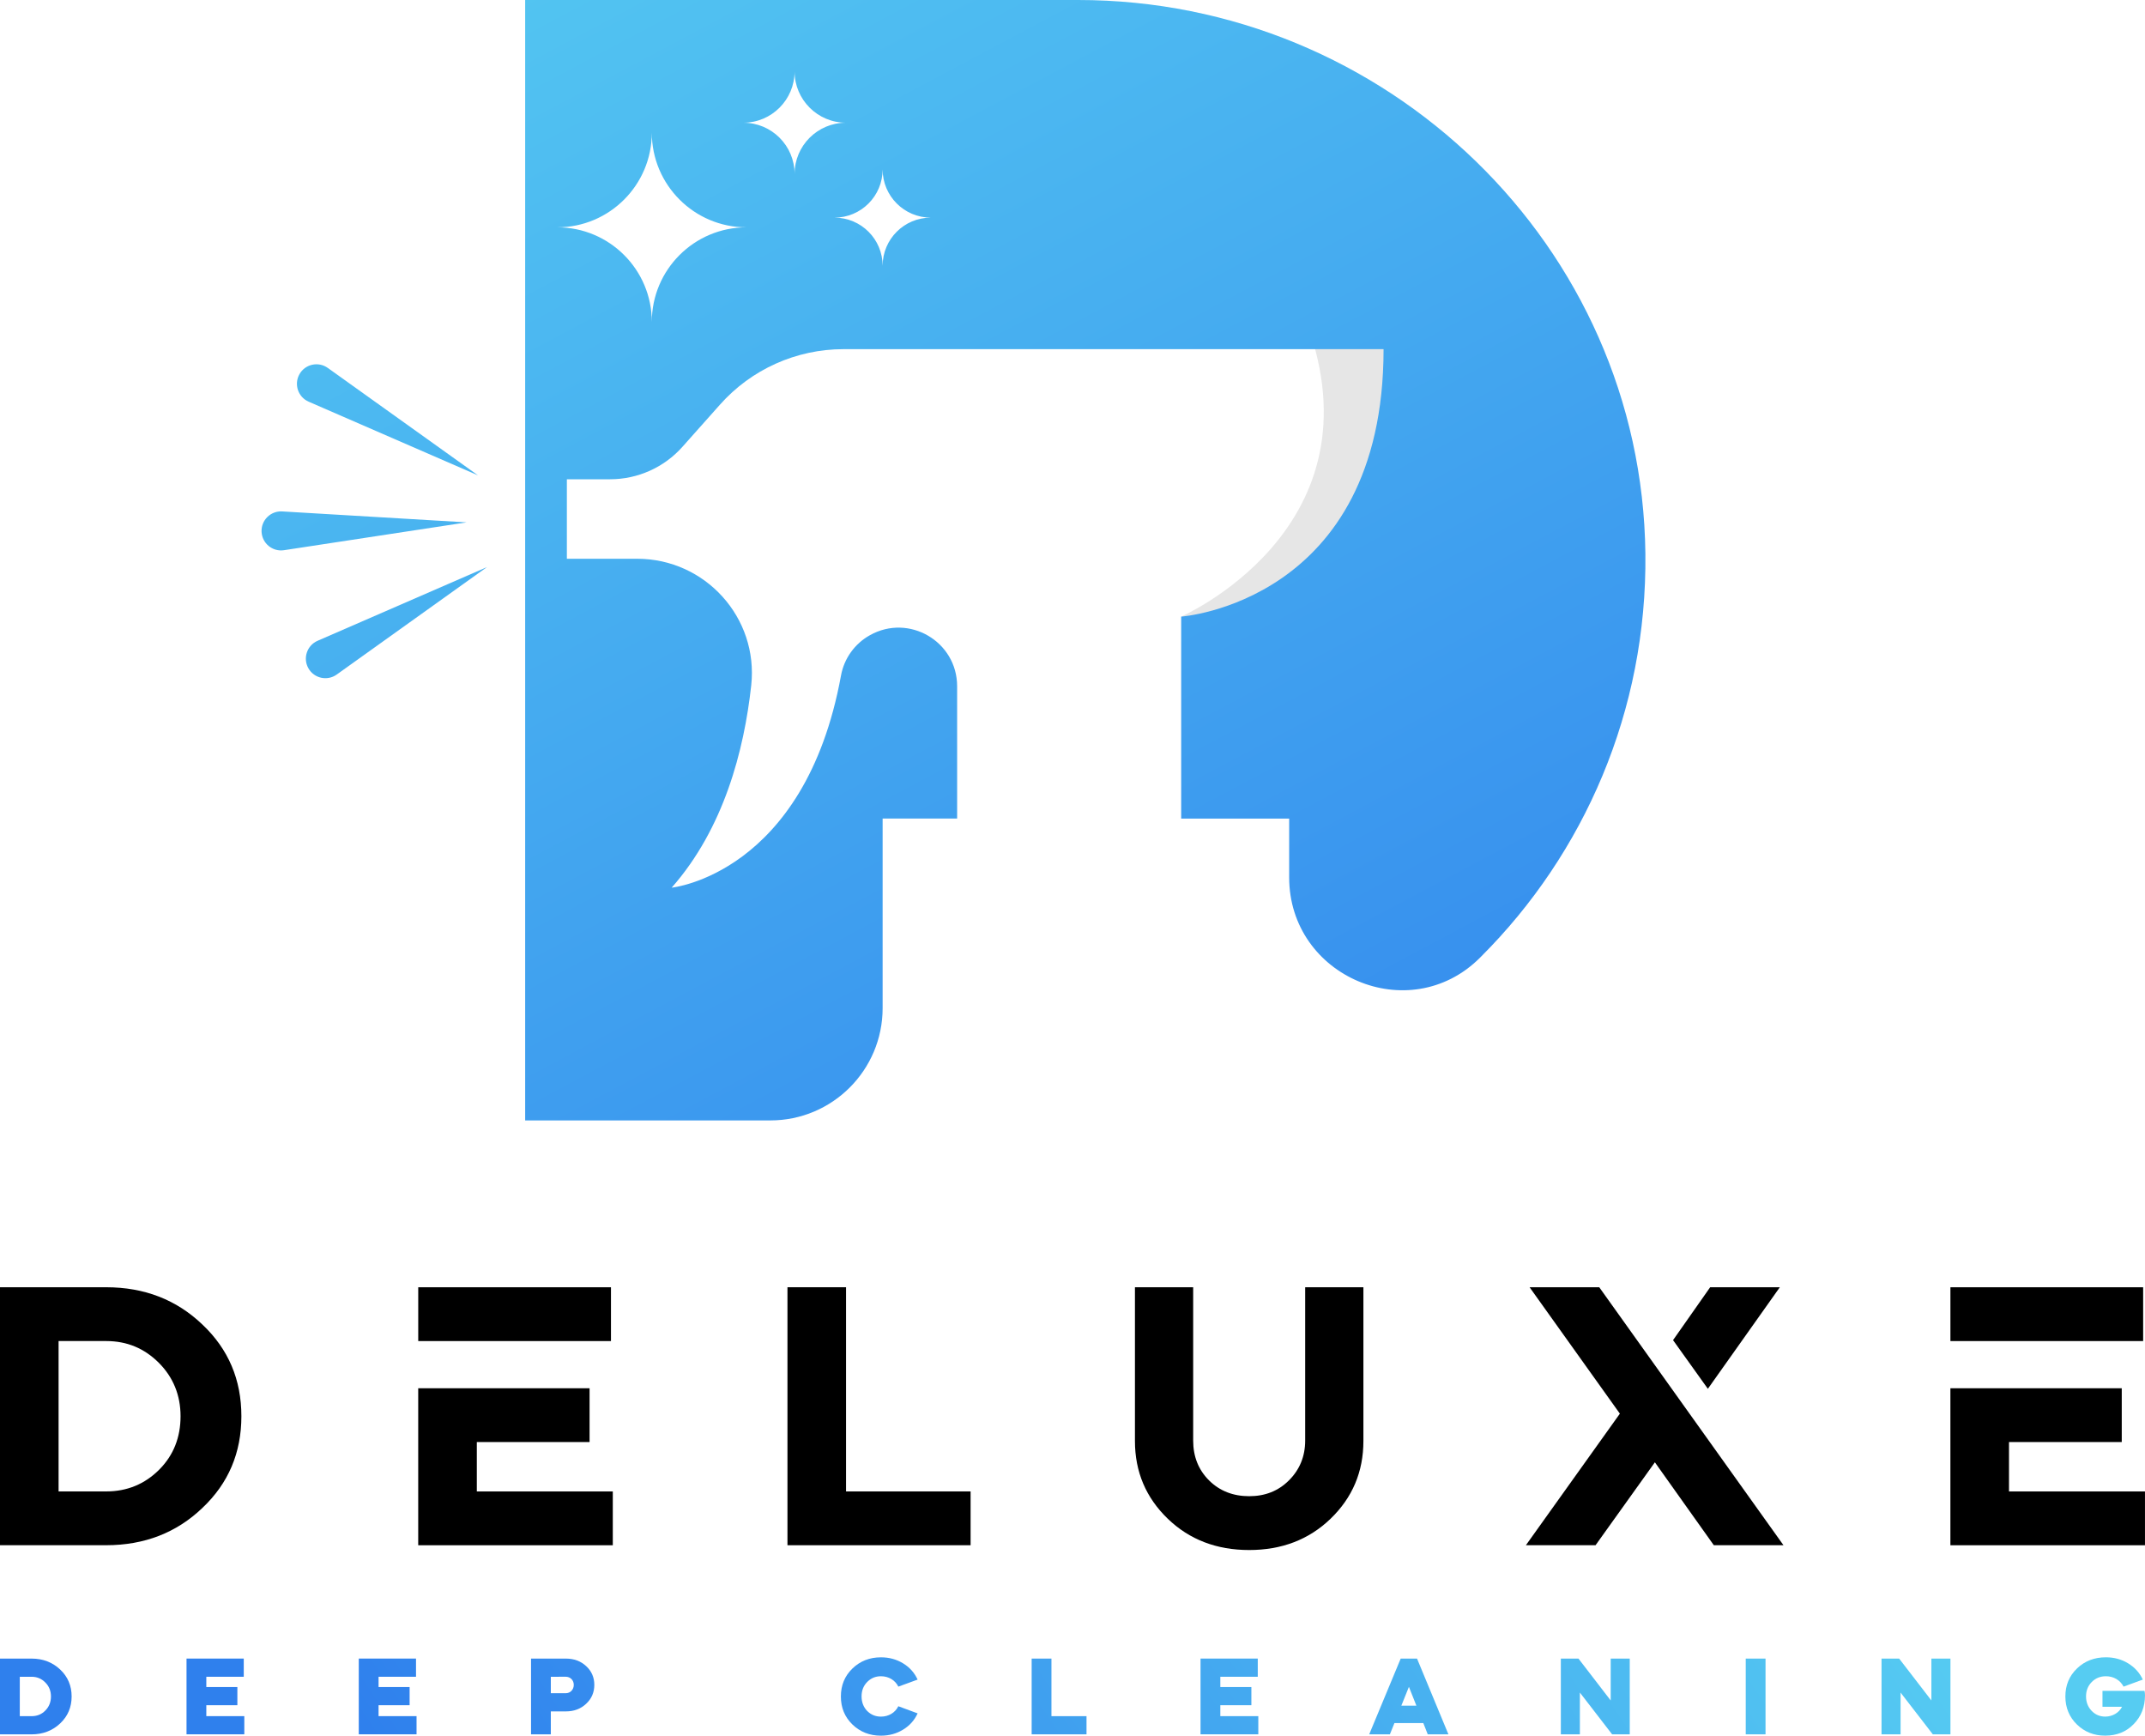 <svg xmlns="http://www.w3.org/2000/svg" xmlns:xlink="http://www.w3.org/1999/xlink" version="1.1" id="Layer_1" x="0px" y="0px" style="enable-background:new 0 0 2000 2000;" xml:space="preserve" viewBox="484.65 583.06 1030.71 833.89">
<style type="text/css">
	.st0{fill:#E6E6E6;}
	.st1{fill:url(#SVGID_1_);}
	.st2{fill:url(#SVGID_2_);}
	.st3{fill:url(#SVGID_3_);}
	.st4{fill:url(#SVGID_4_);}
	.st5{fill:url(#SVGID_5_);}
	.st6{fill:url(#SVGID_6_);}
	.st7{fill:url(#SVGID_7_);}
	.st8{fill:url(#SVGID_8_);}
	.st9{fill:url(#SVGID_9_);}
	.st10{fill:url(#SVGID_10_);}
	.st11{fill:url(#SVGID_11_);}
	.st12{fill:url(#SVGID_12_);}
	.st13{fill:url(#SVGID_13_);}
	.st14{fill:url(#SVGID_14_);}
	.st15{fill:url(#SVGID_15_);}
	.st16{fill:url(#SVGID_16_);}
</style>
<g>
	<path class="st0" d="M1052.23,879.3c0,0,93.95-40.89,61.83-136.89c-26.29-78.58,78-9.88,78-9.88v105.6l-3.53,79.34L1052.23,879.3z"/>
	<g>
		<g>
			<linearGradient id="SVGID_1_" gradientUnits="userSpaceOnUse" x1="745.546" y1="463.303" x2="1183.835" y2="1287.978">
				<stop offset="0" style="stop-color:#56CCF2"/>
				<stop offset="1" style="stop-color:#2F80ED"/>
			</linearGradient>
			<path class="st1" d="M1002.71,583.06H737v538.3h117.81c29.81,0,53.96-24.16,53.96-53.96v-91.07h35.8v-63.55     c0-21.54-23.19-35.08-41.95-24.52c-7.26,4.06-12.36,11.15-13.85,19.35c-17.47,95.53-81.37,101.92-81.37,101.92     c25-28.34,34.8-65.85,38.23-97.21c3.54-32.5-22.09-60.81-54.81-60.81h-33.78v-38.19h20.77c13.3,0,25.98-5.69,34.8-15.63     l17.99-20.21c15.07-16.98,36.67-26.67,59.35-26.67h259.53c0,121.55-97.25,128.5-97.25,128.5v97.03h51.89v28.25     c0,47.7,57.69,72.3,91.56,38.73c0.26-0.27,0.52-0.53,0.78-0.79c49.37-49.37,79.68-117.89,78.83-193.45     C1273.59,701.09,1150.69,583.06,1002.71,583.06z M797.86,737.72c0-25.09-20.34-45.44-45.44-45.44c25.1,0,45.44-20.38,45.44-45.48     c0,25.09,20.38,45.48,45.48,45.48C818.25,692.28,797.86,712.62,797.86,737.72z M866.46,666.65c0-13.6-11.03-24.63-24.63-24.63     c13.6,0,24.63-11.07,24.63-24.67c0,13.6,11.07,24.67,24.67,24.67C877.53,642.02,866.46,653.05,866.46,666.65z M908.77,710.74     c0-12.77-10.36-23.12-23.13-23.12c12.77,0,23.13-10.38,23.13-23.16c0,12.79,10.38,23.16,23.15,23.16     C919.14,687.62,908.77,697.97,908.77,710.74z"/>
			<g>
				<linearGradient id="SVGID_2_" gradientUnits="userSpaceOnUse" x1="551.65" y1="566.363" x2="989.938" y2="1391.037">
					<stop offset="0" style="stop-color:#56CCF2"/>
					<stop offset="1" style="stop-color:#2F80ED"/>
				</linearGradient>
				<path class="st2" d="M714.35,811.45l-72.19-51.62c-4.53-3.24-10.87-1.84-13.61,3v0c-2.74,4.84-0.69,11,4.42,13.22L714.35,811.45      z"/>
			</g>
			<g>
				<linearGradient id="SVGID_3_" gradientUnits="userSpaceOnUse" x1="518.499" y1="583.981" x2="956.788" y2="1408.656">
					<stop offset="0" style="stop-color:#56CCF2"/>
					<stop offset="1" style="stop-color:#2F80ED"/>
				</linearGradient>
				<path class="st3" d="M718.64,855.52l-72.19,51.62c-4.53,3.24-10.87,1.84-13.61-3l0,0c-2.74-4.84-0.69-11,4.42-13.22      L718.64,855.52z"/>
			</g>
			<g>
				<linearGradient id="SVGID_4_" gradientUnits="userSpaceOnUse" x1="523.561" y1="581.291" x2="961.85" y2="1405.966">
					<stop offset="0" style="stop-color:#56CCF2"/>
					<stop offset="1" style="stop-color:#2F80ED"/>
				</linearGradient>
				<path class="st4" d="M708.86,834.03l-87.74,13.37c-5.5,0.84-10.52-3.28-10.78-8.84l0,0c-0.26-5.56,4.36-10.12,9.92-9.79      L708.86,834.03z"/>
			</g>
		</g>
		<g>
			<g>
				<linearGradient id="SVGID_5_" gradientUnits="userSpaceOnUse" x1="1147.721" y1="952.717" x2="599.994" y2="1326.744">
					<stop offset="0" style="stop-color:#56CCF2"/>
					<stop offset="1" style="stop-color:#2F80ED"/>
				</linearGradient>
				<path class="st5" d="M484.65,1416.31v-36.39h15.18c5.46,0,10.03,1.77,13.73,5.25c3.69,3.48,5.51,7.8,5.51,12.95      c0,5.15-1.82,9.46-5.51,12.95c-3.69,3.48-8.27,5.25-13.73,5.25H484.65z M494.16,1388.65v18.93h5.67c2.65,0,4.83-0.88,6.6-2.7      c1.82-1.82,2.7-4.11,2.7-6.76c0-2.65-0.88-4.89-2.7-6.71c-1.77-1.82-3.95-2.76-6.6-2.76H494.16z"/>
				<linearGradient id="SVGID_6_" gradientUnits="userSpaceOnUse" x1="1177.217" y1="995.868" x2="629.49" y2="1369.894">
					<stop offset="0" style="stop-color:#56CCF2"/>
					<stop offset="1" style="stop-color:#2F80ED"/>
				</linearGradient>
				<path class="st6" d="M601.78,1379.92v8.73h-17.99v4.94h14.92v8.73h-14.92v5.25h18.25v8.73h-27.76v-36.39H601.78z"/>
				<linearGradient id="SVGID_7_" gradientUnits="userSpaceOnUse" x1="1203.519" y1="1034.427" x2="655.792" y2="1408.454">
					<stop offset="0" style="stop-color:#56CCF2"/>
					<stop offset="1" style="stop-color:#2F80ED"/>
				</linearGradient>
				<path class="st7" d="M684.55,1379.92v8.73h-17.99v4.94h14.92v8.73h-14.92v5.25h18.25v8.73h-27.76v-36.39H684.55z"/>
				<linearGradient id="SVGID_8_" gradientUnits="userSpaceOnUse" x1="1226.939" y1="1068.724" x2="679.212" y2="1442.75">
					<stop offset="0" style="stop-color:#56CCF2"/>
					<stop offset="1" style="stop-color:#2F80ED"/>
				</linearGradient>
				<path class="st8" d="M749.33,1416.31h-9.51v-36.39h16.74c3.9,0,7.17,1.2,9.77,3.64c2.6,2.39,3.9,5.41,3.9,8.99      c0,3.59-1.3,6.65-3.95,9.1c-2.6,2.44-5.82,3.64-9.72,3.64h-7.23V1416.31z M749.33,1388.65v7.9h7.23c2.13,0,3.8-1.72,3.8-4      c0-2.24-1.66-3.9-3.8-3.9H749.33z"/>
				<linearGradient id="SVGID_9_" gradientUnits="userSpaceOnUse" x1="1278.914" y1="1144.836" x2="731.187" y2="1518.863">
					<stop offset="0" style="stop-color:#56CCF2"/>
					<stop offset="1" style="stop-color:#2F80ED"/>
				</linearGradient>
				<path class="st9" d="M918.61,1382.21c3.17,1.92,5.46,4.52,6.97,7.8l-9.26,3.38c-1.51-3.07-4.63-4.99-8.37-4.99      c-2.65,0-4.83,0.94-6.65,2.81c-1.77,1.82-2.65,4.11-2.65,6.86c0,2.75,0.88,5.09,2.65,6.97c1.82,1.82,4,2.76,6.65,2.76      c3.74,0,6.86-1.92,8.37-4.99l9.26,3.43c-1.51,3.28-3.8,5.88-6.97,7.8c-3.12,1.92-6.65,2.91-10.66,2.91      c-5.46,0-10.03-1.82-13.73-5.41c-3.69-3.59-5.51-8.06-5.51-13.41c0-5.36,1.82-9.83,5.51-13.41c3.69-3.59,8.27-5.41,13.73-5.41      C911.9,1379.3,915.44,1380.28,918.61,1382.21z"/>
				<linearGradient id="SVGID_10_" gradientUnits="userSpaceOnUse" x1="1306.119" y1="1184.675" x2="758.392" y2="1558.702">
					<stop offset="0" style="stop-color:#56CCF2"/>
					<stop offset="1" style="stop-color:#2F80ED"/>
				</linearGradient>
				<path class="st10" d="M989.89,1379.92v27.66h16.85v8.73h-26.36v-36.39H989.89z"/>
				<linearGradient id="SVGID_11_" gradientUnits="userSpaceOnUse" x1="1332.151" y1="1222.797" x2="784.424" y2="1596.824">
					<stop offset="0" style="stop-color:#56CCF2"/>
					<stop offset="1" style="stop-color:#2F80ED"/>
				</linearGradient>
				<path class="st11" d="M1089.03,1379.92v8.73h-17.99v4.94h14.92v8.73h-14.92v5.25h18.25v8.73h-27.76v-36.39H1089.03z"/>
				<linearGradient id="SVGID_12_" gradientUnits="userSpaceOnUse" x1="1361.97" y1="1266.464" x2="814.242" y2="1640.491">
					<stop offset="0" style="stop-color:#56CCF2"/>
					<stop offset="1" style="stop-color:#2F80ED"/>
				</linearGradient>
				<path class="st12" d="M1142.58,1416.31l15.13-36.39h7.85l15.08,36.39h-9.93l-2.13-5.41h-13.88l-2.18,5.41H1142.58z       M1158.02,1402.54h7.23l-3.59-9.05L1158.02,1402.54z"/>
				<linearGradient id="SVGID_13_" gradientUnits="userSpaceOnUse" x1="1388.06" y1="1304.67" x2="840.333" y2="1678.697">
					<stop offset="0" style="stop-color:#56CCF2"/>
					<stop offset="1" style="stop-color:#2F80ED"/>
				</linearGradient>
				<path class="st13" d="M1234.66,1416.31v-36.39h8.47l15.49,20.12v-20.12h9.15v36.39h-8.47l-15.49-20.07v20.07H1234.66z"/>
				<linearGradient id="SVGID_14_" gradientUnits="userSpaceOnUse" x1="1412.563" y1="1340.553" x2="864.836" y2="1714.58">
					<stop offset="0" style="stop-color:#56CCF2"/>
					<stop offset="1" style="stop-color:#2F80ED"/>
				</linearGradient>
				<path class="st14" d="M1323.51,1416.31v-36.39h9.51v36.39H1323.51z"/>
				<linearGradient id="SVGID_15_" gradientUnits="userSpaceOnUse" x1="1437.066" y1="1376.435" x2="889.339" y2="1750.462">
					<stop offset="0" style="stop-color:#56CCF2"/>
					<stop offset="1" style="stop-color:#2F80ED"/>
				</linearGradient>
				<path class="st15" d="M1388.76,1416.31v-36.39h8.47l15.49,20.12v-20.12h9.15v36.39h-8.47l-15.49-20.07v20.07H1388.76z"/>
				<linearGradient id="SVGID_16_" gradientUnits="userSpaceOnUse" x1="1465.993" y1="1418.796" x2="918.266" y2="1792.823">
					<stop offset="0" style="stop-color:#56CCF2"/>
					<stop offset="1" style="stop-color:#2F80ED"/>
				</linearGradient>
				<path class="st16" d="M1482.7,1384.65c3.74-3.59,8.37-5.35,13.88-5.35c3.9,0,7.43,0.94,10.61,2.86      c3.17,1.92,5.56,4.52,7.12,7.85l-9.25,3.38c-1.61-3.12-4.78-4.99-8.47-4.99c-2.76,0-5.04,0.94-6.86,2.81      c-1.82,1.87-2.7,4.16-2.7,6.86c0,2.75,0.88,5.04,2.65,6.91c1.77,1.87,3.95,2.81,6.6,2.81c3.38,0,6.6-1.82,8.06-4.73h-9.41v-7.64      h20.22c0.16,0.88,0.21,1.61,0.21,2.13c0,5.56-1.82,10.19-5.46,13.88c-3.59,3.69-8.16,5.51-13.67,5.51      c-5.36,0-9.88-1.77-13.57-5.35c-3.69-3.59-5.56-8.11-5.56-13.47C1477.09,1392.71,1478.96,1388.24,1482.7,1384.65z"/>
			</g>
			<g>
				<path d="M484.65,1325.46v-123.95h51c18.41,0,33.82,6.02,46.22,17.88c12.57,11.86,18.77,26.56,18.77,44.09      c0,17.53-6.2,32.23-18.77,44.09c-12.39,11.86-27.8,17.88-46.22,17.88H484.65z M512.8,1227.37v72.24h22.84      c10.09,0,18.59-3.54,25.5-10.45c6.91-6.91,10.27-15.58,10.27-25.68c0-10.09-3.54-18.77-10.45-25.67      c-6.91-6.91-15.23-10.45-25.32-10.45H512.8z"/>
			</g>
			<g>
				<path d="M713.77,1299.61v-23.73h54.18v-25.84h-82.34v75.43h93.5v-25.85H713.77z M778.23,1201.52h-92.61v25.85h92.61V1201.52z"/>
			</g>
			<g>
				<path d="M891.19,1201.51v98.1h59.85v25.85h-88v-123.95H891.19z"/>
			</g>
			<g>
				<path d="M1111.81,1201.51h27.98v73.84c0,14.87-5.31,27.27-15.76,37.36c-10.45,10.09-23.55,15.05-39.13,15.05      s-28.69-4.96-39.13-15.05c-10.45-10.09-15.76-22.49-15.76-37.36v-73.84h27.98v73.66c0,7.61,2.48,13.99,7.61,19.12      c5.14,5.13,11.69,7.61,19.3,7.61s13.99-2.48,19.12-7.61c5.14-5.13,7.79-11.51,7.79-19.12V1201.51z"/>
			</g>
			<g>
				<path d="M1315.73,1289.18l-62.61-87.67h-33.47l43.38,60.73l-45.16,63.21h33.47l28.51-39.84l2.44,3.44l16.7,23.49l9.18,12.91      h33.47L1315.73,1289.18z"/>
			</g>
			<g>
				<path d="M1450.01,1299.61v-23.73h54.18v-25.84h-82.34v75.43h93.5v-25.85H1450.01z M1514.47,1201.52h-92.61v25.85h92.61V1201.52z      "/>
			</g>
			<g>
				<polygon points="1339.88,1201.52 1306.41,1201.52 1288.58,1226.92 1305.31,1250.3     "/>
			</g>
		</g>
	</g>
</g>
</svg>